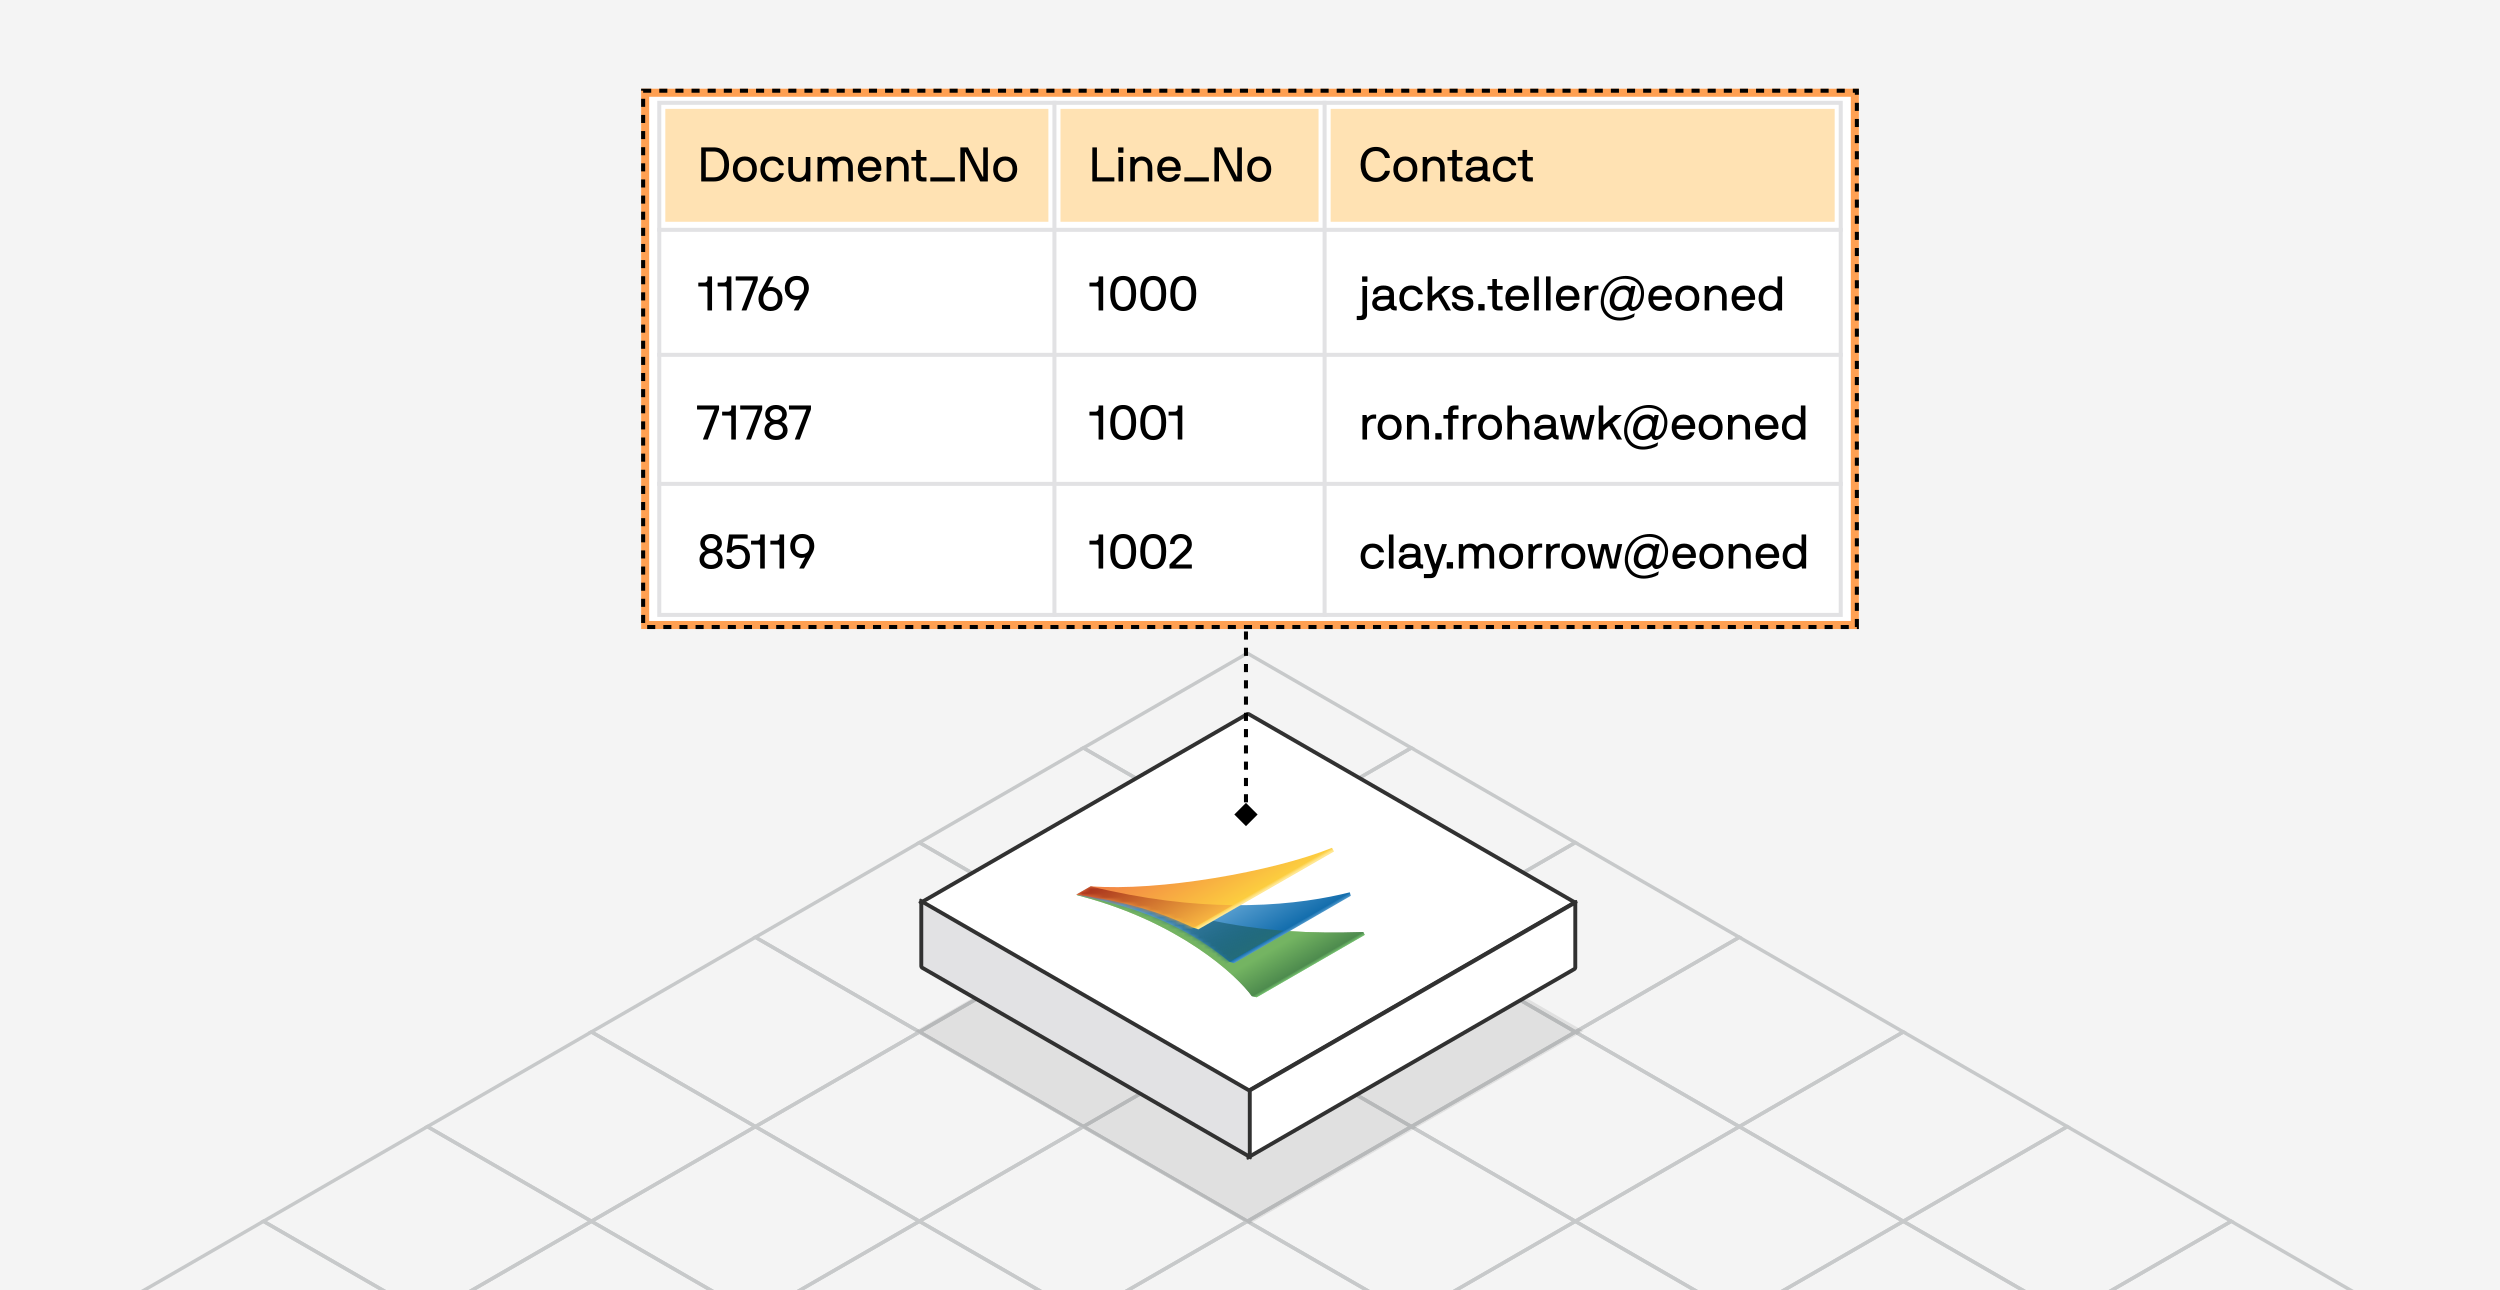 <svg width="620" height="320" viewBox="0 0 620 320" fill="none" xmlns="http://www.w3.org/2000/svg">
<rect x="0" y="0" width="620" height="320" fill="#808080" stroke="none"/>
<g clip-path="url(#clip0_12439_37719)">
<rect width="620" height="320" fill="#F4F4F4"/>
<rect width="46.959" height="46.959" transform="matrix(0.866 0.5 -0.866 0.5 309.34 162)" stroke="#C7C9CA"/>
<rect width="46.959" height="46.959" transform="matrix(0.866 0.5 -0.866 0.5 350.008 185.479)" stroke="#C7C9CA"/>
<rect width="46.959" height="46.959" transform="matrix(0.866 0.5 -0.866 0.5 390.676 208.959)" stroke="#C7C9CA"/>
<rect width="46.959" height="46.959" transform="matrix(0.866 0.5 -0.866 0.5 431.344 232.438)" stroke="#C7C9CA"/>
<rect width="46.959" height="46.959" transform="matrix(0.866 0.5 -0.866 0.5 472.012 255.918)" stroke="#C7C9CA"/>
<rect width="46.959" height="46.959" transform="matrix(0.866 0.5 -0.866 0.5 512.68 279.397)" stroke="#C7C9CA"/>
<rect width="46.959" height="46.959" transform="matrix(0.866 0.5 -0.866 0.5 553.344 302.877)" stroke="#C7C9CA"/>
<rect width="46.959" height="46.959" transform="matrix(0.866 0.5 -0.866 0.5 268.672 185.479)" stroke="#C7C9CA"/>
<rect width="46.959" height="46.959" transform="matrix(0.866 0.5 -0.866 0.5 309.34 208.959)" stroke="#C7C9CA"/>
<rect width="46.959" height="46.959" transform="matrix(0.866 0.5 -0.866 0.5 350.008 232.438)" stroke="#C7C9CA"/>
<rect width="46.959" height="46.959" transform="matrix(0.866 0.5 -0.866 0.5 390.676 255.918)" stroke="#C7C9CA"/>
<rect width="46.959" height="46.959" transform="matrix(0.866 0.5 -0.866 0.5 431.344 279.397)" stroke="#C7C9CA"/>
<rect width="46.959" height="46.959" transform="matrix(0.866 0.5 -0.866 0.5 472.012 302.877)" stroke="#C7C9CA"/>
<rect width="46.959" height="46.959" transform="matrix(0.866 0.5 -0.866 0.5 228.004 208.959)" stroke="#C7C9CA"/>
<rect width="46.959" height="46.959" transform="matrix(0.866 0.5 -0.866 0.5 268.672 232.438)" stroke="#C7C9CA"/>
<rect width="46.959" height="46.959" transform="matrix(0.866 0.5 -0.866 0.5 309.34 255.918)" stroke="#C7C9CA"/>
<rect width="46.959" height="46.959" transform="matrix(0.866 0.5 -0.866 0.5 350.008 279.397)" stroke="#C7C9CA"/>
<rect width="46.959" height="46.959" transform="matrix(0.866 0.5 -0.866 0.5 390.676 302.877)" stroke="#C7C9CA"/>
<rect width="46.959" height="46.959" transform="matrix(0.866 0.5 -0.866 0.5 187.336 232.438)" stroke="#C7C9CA"/>
<rect width="46.959" height="46.959" transform="matrix(0.866 0.5 -0.866 0.5 228.004 255.918)" stroke="#C7C9CA"/>
<rect width="46.959" height="46.959" transform="matrix(0.866 0.5 -0.866 0.5 268.672 279.397)" stroke="#C7C9CA"/>
<rect width="46.959" height="46.959" transform="matrix(0.866 0.5 -0.866 0.5 309.34 302.877)" stroke="#C7C9CA"/>
<rect width="46.959" height="46.959" transform="matrix(0.866 0.5 -0.866 0.5 146.668 255.918)" stroke="#C7C9CA"/>
<rect width="46.959" height="46.959" transform="matrix(0.866 0.5 -0.866 0.5 187.336 279.397)" stroke="#C7C9CA"/>
<rect width="46.959" height="46.959" transform="matrix(0.866 0.5 -0.866 0.5 228.004 302.877)" stroke="#C7C9CA"/>
<rect width="46.959" height="46.959" transform="matrix(0.866 0.5 -0.866 0.5 106 279.397)" stroke="#C7C9CA"/>
<rect width="46.959" height="46.959" transform="matrix(0.866 0.5 -0.866 0.5 146.668 302.877)" stroke="#C7C9CA"/>
<rect width="46.959" height="46.959" transform="matrix(0.866 0.5 -0.866 0.5 65.336 302.877)" stroke="#C7C9CA"/>
<rect opacity="0.1" width="95.683" height="95.683" transform="matrix(0.866 0.5 -0.866 0.5 309.863 207.855)" fill="#313131"/>
<rect width="93.586" height="93.586" transform="matrix(0.866 0.5 -0.866 0.5 309.512 177)" fill="white" stroke="#313131" stroke-width="1.12" stroke-linejoin="round"/>
<rect width="93.586" height="16.378" transform="matrix(0.866 -0.5 2.20305e-08 1 309.625 270.608)" fill="white" stroke="#313131" stroke-width="1.12" stroke-linejoin="round"/>
<rect width="94.072" height="16.378" transform="matrix(0.866 0.5 -2.20305e-08 1 228.48 223.488)" fill="#E2E2E4" stroke="#313131" stroke-width="1.12" stroke-linejoin="round"/>
<g clip-path="url(#clip1_12439_37719)">
<path d="M338.456 231.855L338.084 231.153C310.943 232.069 295.849 227.936 270.493 220.058L267.109 222.012C292.413 228.456 306.86 242.026 310.46 247.041L311.658 247.326L338.456 231.855Z" fill="url(#paint0_linear_12439_37719)"/>
<path d="M338.456 231.855L338.084 231.153C310.943 232.069 295.849 227.936 270.493 220.058L267.109 222.012C292.413 228.456 306.86 242.026 310.46 247.041L311.658 247.326L338.456 231.855Z" fill="#76C270" fill-opacity="0.6"/>
<path d="M335.006 222.162L334.746 221.296C323.064 224.224 300.89 227.312 270.487 219.813L266.928 221.867C278.211 224.272 292.071 227.873 304.93 238.538L306.029 238.892L335.006 222.162Z" fill="url(#paint1_linear_12439_37719)"/>
<mask id="mask0_12439_37719" style="mask-type:alpha" maskUnits="userSpaceOnUse" x="266" y="219" width="70" height="20">
<path d="M335.01 222.162L334.75 221.296C323.068 224.224 300.894 227.312 270.491 219.813L266.932 221.867C278.214 224.272 292.075 227.873 304.934 238.538L306.033 238.892L335.01 222.162Z" fill="#5291C9"/>
</mask>
<g mask="url(#mask0_12439_37719)">
<path d="M318.262 230.814L303.051 239.596C295.809 233.64 283.829 226.27 267.109 222.012L270.493 220.058C288.991 225.805 302.026 229.559 318.262 230.814Z" fill="url(#paint2_linear_12439_37719)"/>
</g>
<path d="M330.839 211.168L330.338 210.26C315.557 216.224 287.238 221.125 270.482 219.791L266.875 221.873C283.594 224.117 292.036 228.303 296.076 230.108L297.195 230.485L330.839 211.168Z" fill="url(#paint3_linear_12439_37719)"/>
<mask id="mask1_12439_37719" style="mask-type:alpha" maskUnits="userSpaceOnUse" x="266" y="210" width="65" height="21">
<path d="M330.839 211.168L330.338 210.26C315.557 216.224 287.238 221.125 270.482 219.791L266.875 221.873C283.594 224.117 292.036 228.303 296.076 230.108L297.195 230.485L330.839 211.168Z" fill="#FDC445"/>
</mask>
<g mask="url(#mask1_12439_37719)">
<path d="M305.707 224.479L294.097 231.182C284.594 225.972 275.086 223.607 266.925 221.867L270.484 219.813C283.89 223.12 295.695 224.368 305.707 224.479Z" fill="url(#paint4_linear_12439_37719)"/>
</g>
</g>
<path d="M309 204.887L311.887 202L309 199.113L306.113 202L309 204.887ZM309 86.113L306.113 89L309 91.887L311.887 89L309 86.113ZM309.5 202L309.5 200.991L308.5 200.991L308.5 202L309.5 202ZM309.5 198.973L309.5 196.955L308.5 196.955L308.5 198.973L309.5 198.973ZM309.5 194.938L309.5 192.92L308.5 192.92L308.5 194.938L309.5 194.938ZM309.5 190.902L309.5 188.884L308.5 188.884L308.5 190.902L309.5 190.902ZM309.5 186.866L309.5 184.848L308.5 184.848L308.5 186.866L309.5 186.866ZM309.5 182.83L309.5 180.813L308.5 180.813L308.5 182.83L309.5 182.83ZM309.5 178.795L309.5 176.777L308.5 176.777L308.5 178.795L309.5 178.795ZM309.5 174.759L309.5 172.741L308.5 172.741L308.5 174.759L309.5 174.759ZM309.5 170.723L309.5 168.705L308.5 168.705L308.5 170.723L309.5 170.723ZM309.5 166.688L309.5 164.67L308.5 164.67L308.5 166.688L309.5 166.688ZM309.5 162.652L309.5 160.634L308.5 160.634L308.5 162.652L309.5 162.652ZM309.5 158.616L309.5 156.598L308.5 156.598L308.5 158.616L309.5 158.616ZM309.5 154.58L309.5 152.563L308.5 152.563L308.5 154.58L309.5 154.58ZM309.5 150.545L309.5 148.527L308.5 148.527L308.5 150.545L309.5 150.545ZM309.5 146.509L309.5 144.491L308.5 144.491L308.5 146.509L309.5 146.509ZM309.5 142.473L309.5 140.455L308.5 140.455L308.5 142.473L309.5 142.473ZM309.5 138.438L309.5 136.42L308.5 136.42L308.5 138.438L309.5 138.438ZM309.5 134.402L309.5 132.384L308.5 132.384L308.5 134.402L309.5 134.402ZM309.5 130.366L309.5 128.348L308.5 128.348L308.5 130.366L309.5 130.366ZM309.5 126.33L309.5 124.312L308.5 124.312L308.5 126.33L309.5 126.33ZM309.5 122.295L309.5 120.277L308.5 120.277L308.5 122.295L309.5 122.295ZM309.5 118.259L309.5 116.241L308.5 116.241L308.5 118.259L309.5 118.259ZM309.5 114.223L309.5 112.205L308.5 112.205L308.5 114.223L309.5 114.223ZM309.5 110.187L309.5 108.17L308.5 108.17L308.5 110.187L309.5 110.187ZM309.5 106.152L309.5 104.134L308.5 104.134L308.5 106.152L309.5 106.152ZM309.5 102.116L309.5 100.098L308.5 100.098L308.5 102.116L309.5 102.116ZM309.5 98.08L309.5 96.062L308.5 96.062L308.5 98.08L309.5 98.08ZM309.5 94.045L309.5 92.027L308.5 92.027L308.5 94.045L309.5 94.045ZM309.5 90.009L309.5 89L308.5 89L308.5 90.009L309.5 90.009Z" fill="black"/>
<g clip-path="url(#clip2_12439_37719)">
<path d="M159 22H472V253H159V22Z" fill="white"/>
<path d="M165 27H260V55H165V27Z" fill="#FFE2B3"/>
<path d="M177.056 45H173.96C173.924 45 173.9 44.976 173.9 44.94V36.612C173.9 36.576 173.924 36.552 173.96 36.552H177.056C179.576 36.564 180.812 38.34 180.812 40.86C180.812 43.404 179.576 45 177.056 45ZM175.1 43.98H177.056C178.664 43.98 179.612 42.9 179.612 40.86C179.612 38.856 178.664 37.572 177.056 37.572H175.1C175.064 37.572 175.04 37.596 175.04 37.632V43.92C175.04 43.956 175.064 43.98 175.1 43.98ZM187.704 41.964C187.704 43.836 186.6 45.12 184.728 45.12C182.844 45.12 181.752 43.836 181.752 41.964C181.752 40.08 182.844 38.808 184.728 38.808C186.6 38.808 187.704 40.092 187.704 41.964ZM186.564 41.964C186.564 40.716 185.88 39.828 184.728 39.828C183.588 39.828 182.892 40.716 182.892 41.964C182.892 43.212 183.588 44.1 184.728 44.1C185.88 44.1 186.564 43.212 186.564 41.964ZM194.333 40.98H193.265C193.229 40.98 193.205 40.956 193.193 40.92C192.929 40.212 192.353 39.828 191.537 39.828C190.397 39.828 189.713 40.716 189.713 41.964C189.713 43.212 190.397 44.1 191.537 44.1C192.353 44.1 192.929 43.716 193.193 43.008C193.205 42.972 193.229 42.948 193.265 42.948H194.333C194.369 42.948 194.405 42.96 194.393 43.008C194.057 44.34 193.061 45.12 191.537 45.12C189.653 45.12 188.573 43.836 188.573 41.964C188.573 40.08 189.653 38.808 191.537 38.808C193.061 38.808 194.069 39.6 194.393 40.92C194.405 40.968 194.369 40.98 194.333 40.98ZM200.907 45H200.007C199.971 45 199.959 44.976 199.947 44.94L199.827 44.4C199.803 44.328 199.719 44.352 199.695 44.388C199.479 44.7 198.891 45.12 198.123 45.12C196.143 45.12 195.507 43.848 195.507 42.288V38.988C195.507 38.952 195.531 38.928 195.567 38.928H196.587C196.623 38.928 196.647 38.952 196.647 38.988V42.288C196.647 43.2 197.055 44.1 198.243 44.1C199.251 44.1 199.827 43.224 199.827 42.288V38.988C199.827 38.952 199.851 38.928 199.887 38.928H200.907C200.943 38.928 200.967 38.952 200.967 38.988V44.94C200.967 44.976 200.943 45 200.907 45ZM202.8 38.928H203.7C203.736 38.928 203.748 38.952 203.76 38.988L203.88 39.528C203.904 39.6 204 39.576 204.024 39.528C204.24 39.096 204.864 38.808 205.452 38.808C206.292 38.808 206.748 38.988 207.192 39.528C207.24 39.588 207.276 39.588 207.336 39.528C207.792 39 208.572 38.808 209.148 38.808C210.708 38.808 211.512 39.84 211.512 41.64V44.94C211.512 44.976 211.488 45 211.452 45H210.432C210.396 45 210.372 44.976 210.372 44.94V41.64C210.372 40.728 210.216 39.828 209.028 39.828C207.9 39.828 207.696 40.704 207.696 41.64V44.94C207.696 44.964 207.684 44.976 207.672 44.988C207.66 45 207.648 45 207.636 45H206.616H206.604C206.58 45 206.568 44.988 206.568 44.976C206.556 44.964 206.556 44.952 206.556 44.94V41.64C206.556 40.704 206.352 39.828 205.212 39.828C204.204 39.828 203.88 40.704 203.88 41.64V44.94C203.88 44.976 203.856 45 203.82 45H202.8C202.764 45 202.74 44.976 202.74 44.94V38.988C202.74 38.952 202.764 38.928 202.8 38.928ZM218.461 42.372H214.009C213.973 42.372 213.949 42.396 213.949 42.432C213.949 43.308 214.585 44.1 215.653 44.1C216.505 44.1 216.925 43.74 217.177 43.26C217.201 43.212 217.225 43.2 217.261 43.2H218.329C218.365 43.2 218.401 43.212 218.389 43.26C218.077 44.436 217.009 45.12 215.653 45.12C213.853 45.12 212.737 43.836 212.737 41.964C212.737 40.08 213.793 38.808 215.653 38.808C217.525 38.808 218.581 40.092 218.581 41.964C218.581 42.084 218.569 42.204 218.545 42.3C218.533 42.336 218.497 42.372 218.461 42.372ZM217.333 41.412C217.333 40.728 216.841 39.828 215.653 39.828C214.489 39.828 213.949 40.848 213.949 41.412C213.949 41.448 213.985 41.472 214.009 41.472H217.273C217.309 41.472 217.333 41.448 217.333 41.412ZM219.944 38.928H220.844C220.88 38.928 220.892 38.952 220.904 38.988L221.024 39.528C221.036 39.6 221.132 39.576 221.156 39.54C221.396 39.18 221.924 38.808 222.728 38.808C224.468 38.808 225.344 40.08 225.344 41.64V44.94C225.344 44.976 225.32 45 225.284 45H224.264C224.228 45 224.204 44.976 224.204 44.94V41.64C224.204 40.728 223.796 39.828 222.608 39.828C221.6 39.828 221.024 40.704 221.024 41.64V44.94C221.024 44.976 221 45 220.964 45H219.944C219.908 45 219.884 44.976 219.884 44.94V38.988C219.884 38.952 219.908 38.928 219.944 38.928ZM229.769 44.04V44.94C229.769 44.976 229.745 45 229.709 45H228.785C227.789 45 227.213 44.568 227.213 43.584V39.888C227.213 39.852 227.189 39.828 227.153 39.828H226.085C226.049 39.828 226.025 39.804 226.025 39.768V38.988C226.025 38.952 226.049 38.928 226.085 38.928H227.153C227.189 38.928 227.213 38.904 227.213 38.868V37.248C227.213 37.212 227.237 37.188 227.273 37.188H228.293C228.329 37.188 228.353 37.212 228.353 37.248V38.868C228.353 38.904 228.377 38.928 228.413 38.928H229.709C229.745 38.928 229.769 38.952 229.769 38.988V39.768C229.769 39.804 229.745 39.828 229.709 39.828H228.413C228.377 39.828 228.353 39.852 228.353 39.888V43.38C228.353 43.752 228.521 43.98 229.001 43.98H229.709C229.745 43.98 229.769 44.004 229.769 44.04ZM236.738 45H230.774C230.738 45 230.714 44.976 230.714 44.94V44.04C230.714 44.004 230.738 43.98 230.774 43.98H236.738C236.774 43.98 236.798 44.004 236.798 44.04V44.94C236.798 44.976 236.774 45 236.738 45ZM243.902 36.552H244.922C244.958 36.552 244.982 36.576 244.982 36.612V44.94C244.982 44.976 244.958 45 244.922 45H243.158C243.122 45 243.086 44.976 243.062 44.94L239.426 37.728C239.402 37.68 239.306 37.68 239.306 37.752V44.94C239.306 44.976 239.282 45 239.246 45H238.226C238.19 45 238.166 44.976 238.166 44.94V36.612C238.166 36.576 238.19 36.552 238.226 36.552H240.002C240.038 36.552 240.062 36.564 240.086 36.612L243.722 43.812C243.758 43.884 243.842 43.872 243.842 43.8V36.612C243.842 36.576 243.866 36.552 243.902 36.552ZM252.263 41.964C252.263 43.836 251.159 45.12 249.287 45.12C247.403 45.12 246.311 43.836 246.311 41.964C246.311 40.08 247.403 38.808 249.287 38.808C251.159 38.808 252.263 40.092 252.263 41.964ZM251.123 41.964C251.123 40.716 250.439 39.828 249.287 39.828C248.147 39.828 247.451 40.716 247.451 41.964C247.451 43.212 248.147 44.1 249.287 44.1C250.439 44.1 251.123 43.212 251.123 41.964Z" fill="black"/>
<path d="M175.448 69.392V68.612C175.448 68.576 175.472 68.552 175.508 68.552H176.528C176.564 68.552 176.588 68.576 176.588 68.612V76.94C176.588 76.976 176.564 77 176.528 77H175.508C175.472 77 175.448 76.976 175.448 76.94V71.408C175.448 71.168 175.256 71.048 175.076 71.048H173.24C173.204 71.048 173.18 71.024 173.18 70.988V70.148C173.18 70.112 173.204 70.088 173.24 70.088H174.728C175.124 70.088 175.448 69.788 175.448 69.392ZM180.241 69.392V68.612C180.241 68.576 180.265 68.552 180.301 68.552H181.321C181.357 68.552 181.381 68.576 181.381 68.612V76.94C181.381 76.976 181.357 77 181.321 77H180.301C180.265 77 180.241 76.976 180.241 76.94V71.408C180.241 71.168 180.049 71.048 179.869 71.048H178.033C177.997 71.048 177.973 71.024 177.973 70.988V70.148C177.973 70.112 177.997 70.088 178.033 70.088H179.521C179.917 70.088 180.241 69.788 180.241 69.392ZM187.914 68.612V69.416C187.914 69.536 187.902 69.572 187.878 69.632L185.142 76.94C185.13 76.976 185.106 77 185.07 77H183.966C183.93 77 183.906 76.976 183.918 76.94L186.75 69.632C186.762 69.596 186.738 69.572 186.702 69.572H182.514C182.478 69.572 182.454 69.548 182.454 69.512V68.612C182.454 68.576 182.478 68.552 182.514 68.552H187.854C187.89 68.552 187.914 68.576 187.914 68.612ZM191.822 68.612L190.43 71.228C190.406 71.276 190.466 71.336 190.514 71.312C190.55 71.288 190.85 71.18 191.222 71.18C192.854 71.18 194.066 72.356 194.066 74.132C194.066 75.872 192.95 77.132 191.078 77.132C189.206 77.132 188.102 75.872 188.102 74.132C188.102 73.484 188.294 72.872 188.558 72.392L190.622 68.612C190.646 68.564 190.67 68.552 190.706 68.552H191.762C191.798 68.552 191.846 68.564 191.822 68.612ZM192.866 74.132C192.866 72.944 192.29 72.152 191.078 72.152C189.878 72.152 189.302 72.944 189.302 74.132C189.302 75.32 189.878 76.112 191.078 76.112C192.29 76.112 192.866 75.32 192.866 74.132ZM196.875 76.94L198.267 74.324C198.291 74.276 198.231 74.216 198.183 74.24C198.147 74.264 197.847 74.372 197.475 74.372C195.843 74.372 194.631 73.196 194.631 71.42C194.631 69.68 195.747 68.42 197.619 68.42C199.491 68.42 200.595 69.68 200.595 71.42C200.595 72.068 200.403 72.68 200.139 73.16L198.075 76.94C198.051 76.988 198.027 77 197.991 77H196.935C196.899 77 196.851 76.988 196.875 76.94ZM195.831 71.42C195.831 72.608 196.407 73.4 197.619 73.4C198.819 73.4 199.395 72.608 199.395 71.42C199.395 70.232 198.819 69.44 197.619 69.44C196.407 69.44 195.831 70.232 195.831 71.42Z" fill="black"/>
<path d="M178.328 100.612V101.416C178.328 101.536 178.316 101.572 178.292 101.632L175.556 108.94C175.544 108.976 175.52 109 175.484 109H174.38C174.344 109 174.32 108.976 174.332 108.94L177.164 101.632C177.176 101.596 177.152 101.572 177.116 101.572H172.928C172.892 101.572 172.868 101.548 172.868 101.512V100.612C172.868 100.576 172.892 100.552 172.928 100.552H178.268C178.304 100.552 178.328 100.576 178.328 100.612ZM181.354 101.392V100.612C181.354 100.576 181.378 100.552 181.414 100.552H182.434C182.47 100.552 182.494 100.576 182.494 100.612V108.94C182.494 108.976 182.47 109 182.434 109H181.414C181.378 109 181.354 108.976 181.354 108.94V103.408C181.354 103.168 181.162 103.048 180.982 103.048H179.146C179.11 103.048 179.086 103.024 179.086 102.988V102.148C179.086 102.112 179.11 102.088 179.146 102.088H180.634C181.03 102.088 181.354 101.788 181.354 101.392ZM189.027 100.612V101.416C189.027 101.536 189.015 101.572 188.991 101.632L186.255 108.94C186.243 108.976 186.219 109 186.183 109H185.079C185.043 109 185.019 108.976 185.031 108.94L187.863 101.632C187.875 101.596 187.851 101.572 187.815 101.572H183.627C183.591 101.572 183.567 101.548 183.567 101.512V100.612C183.567 100.576 183.591 100.552 183.627 100.552H188.967C189.003 100.552 189.027 100.576 189.027 100.612ZM192.45 109.12C190.662 109.12 189.582 108.124 189.582 106.72C189.582 105.412 190.554 104.812 190.962 104.68C191.034 104.668 191.034 104.572 190.962 104.56C190.686 104.476 189.774 103.876 189.774 102.748C189.774 101.392 190.854 100.432 192.45 100.432C194.046 100.432 195.126 101.392 195.126 102.748C195.126 103.876 194.214 104.476 193.938 104.56C193.866 104.572 193.866 104.668 193.938 104.68C194.346 104.812 195.318 105.412 195.318 106.72C195.318 108.124 194.238 109.12 192.45 109.12ZM192.45 108.1C193.434 108.1 194.178 107.5 194.178 106.72C194.178 105.772 193.422 105.16 192.45 105.16C191.478 105.16 190.722 105.772 190.722 106.72C190.722 107.5 191.466 108.1 192.45 108.1ZM193.986 102.748C193.986 102.04 193.386 101.452 192.45 101.452C191.514 101.452 190.914 102.04 190.914 102.748C190.914 103.516 191.538 104.14 192.45 104.14C193.362 104.14 193.986 103.516 193.986 102.748ZM201.121 100.612V101.416C201.121 101.536 201.109 101.572 201.085 101.632L198.349 108.94C198.337 108.976 198.313 109 198.277 109H197.173C197.137 109 197.113 108.976 197.125 108.94L199.957 101.632C199.969 101.596 199.945 101.572 199.909 101.572H195.721C195.685 101.572 195.661 101.548 195.661 101.512V100.612C195.661 100.576 195.685 100.552 195.721 100.552H201.061C201.097 100.552 201.121 100.576 201.121 100.612Z" fill="black"/>
<path d="M176.348 141.12C174.56 141.12 173.48 140.124 173.48 138.72C173.48 137.412 174.452 136.812 174.86 136.68C174.932 136.668 174.932 136.572 174.86 136.56C174.584 136.476 173.672 135.876 173.672 134.748C173.672 133.392 174.752 132.432 176.348 132.432C177.944 132.432 179.024 133.392 179.024 134.748C179.024 135.876 178.112 136.476 177.836 136.56C177.764 136.572 177.764 136.668 177.836 136.68C178.244 136.812 179.216 137.412 179.216 138.72C179.216 140.124 178.136 141.12 176.348 141.12ZM176.348 140.1C177.332 140.1 178.076 139.5 178.076 138.72C178.076 137.772 177.32 137.16 176.348 137.16C175.376 137.16 174.62 137.772 174.62 138.72C174.62 139.5 175.364 140.1 176.348 140.1ZM177.884 134.748C177.884 134.04 177.284 133.452 176.348 133.452C175.412 133.452 174.812 134.04 174.812 134.748C174.812 135.516 175.436 136.14 176.348 136.14C177.26 136.14 177.884 135.516 177.884 134.748ZM180.243 136.98L180.771 132.636C180.783 132.564 180.819 132.552 180.855 132.552H185.355C185.391 132.552 185.415 132.576 185.415 132.612V133.512C185.415 133.548 185.391 133.572 185.355 133.572H181.827C181.791 133.572 181.767 133.608 181.767 133.632L181.503 135.612C181.491 135.684 181.539 135.696 181.599 135.648C181.767 135.516 182.295 135.132 183.063 135.132C184.815 135.132 185.991 136.332 185.991 138.096C185.991 139.968 184.923 141.12 183.063 141.12C180.843 141.12 180.159 139.488 180.159 138.72C180.159 138.684 180.183 138.66 180.219 138.66H181.323C181.359 138.66 181.383 138.684 181.383 138.72C181.383 139.128 181.779 140.1 183.063 140.1C184.107 140.1 184.851 139.344 184.851 138.096C184.851 136.968 184.107 136.152 183.063 136.152C182.223 136.152 181.743 136.404 181.371 136.98C181.347 137.016 181.275 137.04 181.239 137.04H180.303C180.267 137.04 180.243 137.016 180.243 136.98ZM188.526 133.392V132.612C188.526 132.576 188.55 132.552 188.586 132.552H189.606C189.642 132.552 189.666 132.576 189.666 132.612V140.94C189.666 140.976 189.642 141 189.606 141H188.586C188.55 141 188.526 140.976 188.526 140.94V135.408C188.526 135.168 188.334 135.048 188.154 135.048H186.318C186.282 135.048 186.258 135.024 186.258 134.988V134.148C186.258 134.112 186.282 134.088 186.318 134.088H187.806C188.202 134.088 188.526 133.788 188.526 133.392ZM193.319 133.392V132.612C193.319 132.576 193.343 132.552 193.379 132.552H194.399C194.435 132.552 194.459 132.576 194.459 132.612V140.94C194.459 140.976 194.435 141 194.399 141H193.379C193.343 141 193.319 140.976 193.319 140.94V135.408C193.319 135.168 193.127 135.048 192.947 135.048H191.111C191.075 135.048 191.051 135.024 191.051 134.988V134.148C191.051 134.112 191.075 134.088 191.111 134.088H192.599C192.995 134.088 193.319 133.788 193.319 133.392ZM198.223 140.94L199.615 138.324C199.639 138.276 199.579 138.216 199.531 138.24C199.495 138.264 199.195 138.372 198.823 138.372C197.191 138.372 195.979 137.196 195.979 135.42C195.979 133.68 197.095 132.42 198.967 132.42C200.839 132.42 201.943 133.68 201.943 135.42C201.943 136.068 201.751 136.68 201.487 137.16L199.423 140.94C199.399 140.988 199.375 141 199.339 141H198.283C198.247 141 198.199 140.988 198.223 140.94ZM197.179 135.42C197.179 136.608 197.755 137.4 198.967 137.4C200.167 137.4 200.743 136.608 200.743 135.42C200.743 134.232 200.167 133.44 198.967 133.44C197.755 133.44 197.179 134.232 197.179 135.42Z" fill="black"/>
<path d="M272.448 69.392V68.612C272.448 68.576 272.472 68.552 272.508 68.552H273.528C273.564 68.552 273.588 68.576 273.588 68.612V76.94C273.588 76.976 273.564 77 273.528 77H272.508C272.472 77 272.448 76.976 272.448 76.94V71.408C272.448 71.168 272.256 71.048 272.076 71.048H270.24C270.204 71.048 270.18 71.024 270.18 70.988V70.148C270.18 70.112 270.204 70.088 270.24 70.088H271.728C272.124 70.088 272.448 69.788 272.448 69.392ZM281.756 72.776C281.756 75.248 280.976 77.132 278.552 77.132C276.128 77.132 275.336 75.248 275.336 72.776C275.336 70.304 276.128 68.432 278.552 68.432C280.976 68.432 281.756 70.304 281.756 72.776ZM280.556 72.776C280.556 70.652 280.016 69.452 278.552 69.452C277.076 69.452 276.548 70.652 276.548 72.776C276.548 74.888 277.076 76.112 278.552 76.112C280.016 76.112 280.556 74.888 280.556 72.776ZM289.209 72.776C289.209 75.248 288.429 77.132 286.005 77.132C283.581 77.132 282.789 75.248 282.789 72.776C282.789 70.304 283.581 68.432 286.005 68.432C288.429 68.432 289.209 70.304 289.209 72.776ZM288.009 72.776C288.009 70.652 287.469 69.452 286.005 69.452C284.529 69.452 284.001 70.652 284.001 72.776C284.001 74.888 284.529 76.112 286.005 76.112C287.469 76.112 288.009 74.888 288.009 72.776ZM296.662 72.776C296.662 75.248 295.882 77.132 293.458 77.132C291.034 77.132 290.242 75.248 290.242 72.776C290.242 70.304 291.034 68.432 293.458 68.432C295.882 68.432 296.662 70.304 296.662 72.776ZM295.462 72.776C295.462 70.652 294.922 69.452 293.458 69.452C291.982 69.452 291.454 70.652 291.454 72.776C291.454 74.888 291.982 76.112 293.458 76.112C294.922 76.112 295.462 74.888 295.462 72.776Z" fill="black"/>
<path d="M336.472 79.316V78.416C336.472 78.38 336.496 78.356 336.532 78.356H337.24C337.72 78.356 337.888 78.128 337.888 77.756V70.988C337.888 70.952 337.912 70.928 337.948 70.928H338.968C339.004 70.928 339.028 70.952 339.028 70.988V77.96C339.028 78.944 338.452 79.4 337.456 79.376H336.532C336.496 79.376 336.472 79.352 336.472 79.316ZM339.064 69.884H337.864C337.828 69.884 337.804 69.86 337.804 69.824V68.612C337.804 68.576 337.828 68.552 337.864 68.552H339.064C339.1 68.552 339.124 68.576 339.124 68.612V69.824C339.124 69.86 339.1 69.884 339.064 69.884ZM346.386 76.04V76.94C346.386 76.976 346.362 77 346.326 77H346.098C345.414 77 344.982 76.772 344.826 76.388C344.802 76.328 344.742 76.34 344.718 76.364C344.43 76.652 343.746 77.12 342.642 77.12C341.142 77.12 340.302 76.34 340.302 75.2C340.302 74.156 341.226 73.376 342.882 73.376H344.166C344.43 73.376 344.562 73.148 344.562 72.98C344.562 72.488 344.502 71.828 343.074 71.828C342.042 71.828 341.634 72.308 341.634 72.92C341.634 72.956 341.61 72.98 341.574 72.98H340.554C340.518 72.98 340.494 72.956 340.494 72.92C340.494 71.504 341.718 70.808 343.074 70.808C344.73 70.808 345.702 71.516 345.702 72.98V75.584C345.702 75.764 345.846 75.98 346.098 75.98H346.326C346.362 75.98 346.386 76.004 346.386 76.04ZM344.562 74.504V74.336C344.562 74.3 344.538 74.276 344.502 74.276H342.882C341.79 74.276 341.442 74.78 341.442 75.2C341.442 75.632 341.862 76.1 342.642 76.1C344.094 76.1 344.562 75.236 344.562 74.504ZM352.801 72.98H351.733C351.697 72.98 351.673 72.956 351.661 72.92C351.397 72.212 350.821 71.828 350.005 71.828C348.865 71.828 348.181 72.716 348.181 73.964C348.181 75.212 348.865 76.1 350.005 76.1C350.821 76.1 351.397 75.716 351.661 75.008C351.673 74.972 351.697 74.948 351.733 74.948H352.801C352.837 74.948 352.873 74.96 352.861 75.008C352.525 76.34 351.529 77.12 350.005 77.12C348.121 77.12 347.041 75.836 347.041 73.964C347.041 72.08 348.121 70.808 350.005 70.808C351.529 70.808 352.537 71.6 352.861 72.92C352.873 72.968 352.837 72.98 352.801 72.98ZM359.772 77H358.692C358.656 77 358.608 76.976 358.584 76.94L356.676 73.664C356.652 73.628 356.628 73.628 356.592 73.664L355.224 74.84C355.2 74.864 355.2 74.876 355.2 74.912V76.94C355.2 76.976 355.176 77 355.14 77H354.12C354.084 77 354.06 76.976 354.06 76.94V68.612C354.06 68.576 354.084 68.552 354.12 68.552H355.14C355.176 68.552 355.2 68.576 355.2 68.612V73.316C355.2 73.352 355.248 73.376 355.284 73.34L358.044 70.988C358.116 70.928 358.188 70.928 358.224 70.928H359.7C359.736 70.928 359.76 70.964 359.736 70.988L357.504 72.884C357.48 72.908 357.48 72.944 357.504 72.98L359.82 76.94C359.832 76.964 359.808 77 359.772 77ZM365.184 72.98H364.152C364.116 72.98 364.092 72.956 364.092 72.92C364.092 72.26 363.564 71.828 362.592 71.828C361.692 71.828 361.296 72.224 361.296 72.596C361.296 73.28 362.16 73.292 362.76 73.376C363.96 73.544 365.4 73.652 365.4 75.188C365.4 76.556 364.26 77.12 362.76 77.12C360.936 77.12 360.048 76.16 360.048 75.008C360.048 74.972 360.072 74.948 360.108 74.948H361.116C361.152 74.948 361.188 74.972 361.188 75.008C361.188 75.608 361.8 76.1 362.76 76.1C363.372 76.1 364.26 75.968 364.26 75.188C364.26 74.504 363.264 74.456 362.76 74.396C361.608 74.264 360.156 74.084 360.156 72.596C360.156 71.612 361.104 70.808 362.592 70.808C364.068 70.808 365.232 71.504 365.232 72.92C365.232 72.956 365.22 72.98 365.184 72.98ZM368.12 77H366.68C366.644 77 366.62 76.976 366.62 76.94V75.476C366.62 75.44 366.644 75.416 366.68 75.416H368.12C368.156 75.416 368.18 75.44 368.18 75.476V76.94C368.18 76.976 368.156 77 368.12 77ZM372.652 76.04V76.94C372.652 76.976 372.628 77 372.592 77H371.668C370.672 77 370.096 76.568 370.096 75.584V71.888C370.096 71.852 370.072 71.828 370.036 71.828H368.968C368.932 71.828 368.908 71.804 368.908 71.768V70.988C368.908 70.952 368.932 70.928 368.968 70.928H370.036C370.072 70.928 370.096 70.904 370.096 70.868V69.248C370.096 69.212 370.12 69.188 370.156 69.188H371.176C371.212 69.188 371.236 69.212 371.236 69.248V70.868C371.236 70.904 371.26 70.928 371.296 70.928H372.592C372.628 70.928 372.652 70.952 372.652 70.988V71.768C372.652 71.804 372.628 71.828 372.592 71.828H371.296C371.26 71.828 371.236 71.852 371.236 71.888V75.38C371.236 75.752 371.404 75.98 371.884 75.98H372.592C372.628 75.98 372.652 76.004 372.652 76.04ZM379.062 74.372H374.61C374.574 74.372 374.55 74.396 374.55 74.432C374.55 75.308 375.186 76.1 376.254 76.1C377.106 76.1 377.526 75.74 377.778 75.26C377.802 75.212 377.826 75.2 377.862 75.2H378.93C378.966 75.2 379.002 75.212 378.99 75.26C378.678 76.436 377.61 77.12 376.254 77.12C374.454 77.12 373.338 75.836 373.338 73.964C373.338 72.08 374.394 70.808 376.254 70.808C378.126 70.808 379.182 72.092 379.182 73.964C379.182 74.084 379.17 74.204 379.146 74.3C379.134 74.336 379.098 74.372 379.062 74.372ZM377.934 73.412C377.934 72.728 377.442 71.828 376.254 71.828C375.09 71.828 374.55 72.848 374.55 73.412C374.55 73.448 374.586 73.472 374.61 73.472H377.874C377.91 73.472 377.934 73.448 377.934 73.412ZM381.626 68.612V76.94C381.626 76.976 381.602 77 381.566 77H380.546C380.51 77 380.486 76.976 380.486 76.94C380.486 74.168 380.486 71.384 380.486 68.612C380.486 68.576 380.51 68.552 380.546 68.552H381.566C381.602 68.552 381.626 68.576 381.626 68.612ZM384.544 68.612V76.94C384.544 76.976 384.52 77 384.484 77H383.464C383.428 77 383.404 76.976 383.404 76.94C383.404 74.168 383.404 71.384 383.404 68.612C383.404 68.576 383.428 68.552 383.464 68.552H384.484C384.52 68.552 384.544 68.576 384.544 68.612ZM391.59 74.372H387.138C387.102 74.372 387.078 74.396 387.078 74.432C387.078 75.308 387.714 76.1 388.782 76.1C389.634 76.1 390.054 75.74 390.306 75.26C390.33 75.212 390.354 75.2 390.39 75.2H391.458C391.494 75.2 391.53 75.212 391.518 75.26C391.206 76.436 390.138 77.12 388.782 77.12C386.982 77.12 385.866 75.836 385.866 73.964C385.866 72.08 386.922 70.808 388.782 70.808C390.654 70.808 391.71 72.092 391.71 73.964C391.71 74.084 391.698 74.204 391.674 74.3C391.662 74.336 391.626 74.372 391.59 74.372ZM390.462 73.412C390.462 72.728 389.97 71.828 388.782 71.828C387.618 71.828 387.078 72.848 387.078 73.412C387.078 73.448 387.114 73.472 387.138 73.472H390.402C390.438 73.472 390.462 73.448 390.462 73.412ZM396.349 71.828H395.737C394.729 71.828 394.153 72.704 394.153 73.64V76.94C394.153 76.976 394.129 77 394.093 77H393.073C393.037 77 393.013 76.976 393.013 76.94V70.988C393.013 70.952 393.037 70.928 393.073 70.928H393.973C394.009 70.928 394.021 70.952 394.033 70.988L394.153 71.528C394.177 71.6 394.249 71.576 394.285 71.54C394.693 71.132 395.137 70.808 395.737 70.808H396.349C396.385 70.808 396.409 70.832 396.409 70.868V71.768C396.409 71.804 396.385 71.828 396.349 71.828ZM401.649 79.496C398.493 79.496 396.429 77.084 397.113 73.592C397.701 70.184 400.281 68.432 403.221 68.432C405.885 68.432 408.273 70.376 407.613 73.892C407.169 76.292 405.705 77.12 404.781 77.12C404.097 77.12 403.821 76.448 403.773 76.196C403.761 76.16 403.713 76.136 403.677 76.184C403.185 76.82 402.345 77.12 401.637 77.12C399.765 77.12 398.961 75.824 399.273 73.964C399.633 71.852 401.061 70.808 402.813 70.808C403.629 70.808 404.121 71.288 404.241 71.48C404.277 71.54 404.349 71.516 404.373 71.456L404.541 70.988C404.553 70.952 404.601 70.928 404.637 70.928H405.525C405.561 70.928 405.585 70.952 405.573 70.988L404.637 75.548C404.589 75.776 404.661 76.136 405.069 76.136C405.837 76.136 406.593 75.176 406.869 73.712C407.433 70.712 405.501 69.14 402.921 69.14C399.813 69.14 398.253 71.54 397.845 73.82C397.401 76.316 398.697 78.752 401.769 78.752C402.897 78.752 404.361 78.272 405.357 77.72C405.393 77.696 405.417 77.72 405.417 77.756V77.744L405.261 78.5C405.249 78.536 405.237 78.572 405.201 78.596C404.541 79.04 403.053 79.496 401.649 79.496ZM400.401 73.964C400.149 75.26 400.569 76.136 401.733 76.136C402.897 76.136 403.617 75.26 403.869 73.964C404.145 72.524 403.749 71.792 402.585 71.792C401.421 71.792 400.653 72.68 400.401 73.964ZM414.511 74.372H410.059C410.023 74.372 409.999 74.396 409.999 74.432C409.999 75.308 410.635 76.1 411.703 76.1C412.555 76.1 412.975 75.74 413.227 75.26C413.251 75.212 413.275 75.2 413.311 75.2H414.379C414.415 75.2 414.451 75.212 414.439 75.26C414.127 76.436 413.059 77.12 411.703 77.12C409.903 77.12 408.787 75.836 408.787 73.964C408.787 72.08 409.843 70.808 411.703 70.808C413.575 70.808 414.631 72.092 414.631 73.964C414.631 74.084 414.619 74.204 414.595 74.3C414.583 74.336 414.547 74.372 414.511 74.372ZM413.383 73.412C413.383 72.728 412.891 71.828 411.703 71.828C410.539 71.828 409.999 72.848 409.999 73.412C409.999 73.448 410.035 73.472 410.059 73.472H413.323C413.359 73.472 413.383 73.448 413.383 73.412ZM421.431 73.964C421.431 75.836 420.327 77.12 418.455 77.12C416.571 77.12 415.479 75.836 415.479 73.964C415.479 72.08 416.571 70.808 418.455 70.808C420.327 70.808 421.431 72.092 421.431 73.964ZM420.291 73.964C420.291 72.716 419.607 71.828 418.455 71.828C417.315 71.828 416.619 72.716 416.619 73.964C416.619 75.212 417.315 76.1 418.455 76.1C419.607 76.1 420.291 75.212 420.291 73.964ZM422.815 70.928H423.715C423.751 70.928 423.763 70.952 423.775 70.988L423.895 71.528C423.907 71.6 424.003 71.576 424.027 71.54C424.267 71.18 424.795 70.808 425.599 70.808C427.339 70.808 428.215 72.08 428.215 73.64V76.94C428.215 76.976 428.191 77 428.155 77H427.135C427.099 77 427.075 76.976 427.075 76.94V73.64C427.075 72.728 426.667 71.828 425.479 71.828C424.471 71.828 423.895 72.704 423.895 73.64V76.94C423.895 76.976 423.871 77 423.835 77H422.815C422.779 77 422.755 76.976 422.755 76.94V70.988C422.755 70.952 422.779 70.928 422.815 70.928ZM435.16 74.372H430.708C430.672 74.372 430.648 74.396 430.648 74.432C430.648 75.308 431.284 76.1 432.352 76.1C433.204 76.1 433.624 75.74 433.876 75.26C433.9 75.212 433.924 75.2 433.96 75.2H435.028C435.064 75.2 435.1 75.212 435.088 75.26C434.776 76.436 433.708 77.12 432.352 77.12C430.552 77.12 429.436 75.836 429.436 73.964C429.436 72.08 430.492 70.808 432.352 70.808C434.224 70.808 435.28 72.092 435.28 73.964C435.28 74.084 435.268 74.204 435.244 74.3C435.232 74.336 435.196 74.372 435.16 74.372ZM434.032 73.412C434.032 72.728 433.54 71.828 432.352 71.828C431.188 71.828 430.648 72.848 430.648 73.412C430.648 73.448 430.684 73.472 430.708 73.472H433.972C434.008 73.472 434.032 73.448 434.032 73.412ZM441.899 77H440.999C440.963 77 440.951 76.976 440.939 76.94L440.819 76.46C440.795 76.388 440.735 76.4 440.699 76.436C440.375 76.76 439.583 77.12 438.983 77.12C437.231 77.12 436.127 75.836 436.127 73.964C436.127 72.092 437.231 70.808 438.983 70.808C439.823 70.808 440.555 71.324 440.699 71.492C440.759 71.564 440.819 71.516 440.819 71.468V68.612C440.819 68.576 440.843 68.552 440.879 68.552H441.899C441.935 68.552 441.959 68.576 441.959 68.612V76.94C441.959 76.976 441.935 77 441.899 77ZM437.267 73.964C437.267 75.212 437.951 76.1 439.103 76.1C440.195 76.1 440.819 75.212 440.819 73.964C440.819 72.716 440.195 71.828 439.103 71.828C437.951 71.828 437.267 72.716 437.267 73.964Z" fill="black"/>
<path d="M341.224 103.828H340.612C339.604 103.828 339.028 104.704 339.028 105.64V108.94C339.028 108.976 339.004 109 338.968 109H337.948C337.912 109 337.888 108.976 337.888 108.94V102.988C337.888 102.952 337.912 102.928 337.948 102.928H338.848C338.884 102.928 338.896 102.952 338.908 102.988L339.028 103.528C339.052 103.6 339.124 103.576 339.16 103.54C339.568 103.132 340.012 102.808 340.612 102.808H341.224C341.26 102.808 341.284 102.832 341.284 102.868V103.768C341.284 103.804 341.26 103.828 341.224 103.828ZM347.603 105.964C347.603 107.836 346.499 109.12 344.627 109.12C342.743 109.12 341.651 107.836 341.651 105.964C341.651 104.08 342.743 102.808 344.627 102.808C346.499 102.808 347.603 104.092 347.603 105.964ZM346.463 105.964C346.463 104.716 345.779 103.828 344.627 103.828C343.487 103.828 342.791 104.716 342.791 105.964C342.791 107.212 343.487 108.1 344.627 108.1C345.779 108.1 346.463 107.212 346.463 105.964ZM348.987 102.928H349.887C349.923 102.928 349.935 102.952 349.947 102.988L350.067 103.528C350.079 103.6 350.175 103.576 350.199 103.54C350.439 103.18 350.967 102.808 351.771 102.808C353.511 102.808 354.387 104.08 354.387 105.64V108.94C354.387 108.976 354.363 109 354.327 109H353.307C353.271 109 353.247 108.976 353.247 108.94V105.64C353.247 104.728 352.839 103.828 351.651 103.828C350.643 103.828 350.067 104.704 350.067 105.64V108.94C350.067 108.976 350.043 109 350.007 109H348.987C348.951 109 348.927 108.976 348.927 108.94V102.988C348.927 102.952 348.951 102.928 348.987 102.928ZM357.456 109H356.016C355.98 109 355.956 108.976 355.956 108.94V107.476C355.956 107.44 355.98 107.416 356.016 107.416H357.456C357.492 107.416 357.516 107.44 357.516 107.476V108.94C357.516 108.976 357.492 109 357.456 109ZM361.71 100.612V101.512C361.71 101.548 361.686 101.572 361.65 101.572H360.858C360.498 101.572 360.294 101.8 360.294 102.172V102.868C360.294 102.904 360.318 102.928 360.354 102.928H361.65C361.686 102.928 361.71 102.952 361.71 102.988V103.768C361.71 103.804 361.686 103.828 361.65 103.828H360.354C360.318 103.828 360.294 103.852 360.294 103.888V108.94C360.294 108.976 360.27 109 360.234 109H359.214C359.178 109 359.154 108.976 359.154 108.94V103.888C359.154 103.852 359.13 103.828 359.094 103.828H358.026C357.99 103.828 357.966 103.804 357.966 103.768V102.988C357.966 102.952 357.99 102.928 358.026 102.928H359.094C359.13 102.928 359.154 102.904 359.154 102.868V101.968C359.154 100.984 359.73 100.528 360.846 100.552H361.65C361.686 100.552 361.71 100.576 361.71 100.612ZM366.126 103.828H365.514C364.506 103.828 363.93 104.704 363.93 105.64V108.94C363.93 108.976 363.906 109 363.87 109H362.85C362.814 109 362.79 108.976 362.79 108.94V102.988C362.79 102.952 362.814 102.928 362.85 102.928H363.75C363.786 102.928 363.798 102.952 363.81 102.988L363.93 103.528C363.954 103.6 364.026 103.576 364.062 103.54C364.47 103.132 364.914 102.808 365.514 102.808H366.126C366.162 102.808 366.186 102.832 366.186 102.868V103.768C366.186 103.804 366.162 103.828 366.126 103.828ZM372.505 105.964C372.505 107.836 371.401 109.12 369.529 109.12C367.645 109.12 366.553 107.836 366.553 105.964C366.553 104.08 367.645 102.808 369.529 102.808C371.401 102.808 372.505 104.092 372.505 105.964ZM371.365 105.964C371.365 104.716 370.681 103.828 369.529 103.828C368.389 103.828 367.693 104.716 367.693 105.964C367.693 107.212 368.389 108.1 369.529 108.1C370.681 108.1 371.365 107.212 371.365 105.964ZM373.889 100.552H374.909C374.945 100.552 374.969 100.576 374.969 100.612V103.516C374.969 103.576 375.053 103.6 375.101 103.54C375.461 103.084 376.049 102.808 376.673 102.808C378.533 102.808 379.289 104.08 379.289 105.64V108.94C379.289 108.976 379.265 109 379.229 109H378.209C378.173 109 378.149 108.976 378.149 108.94V105.64C378.149 104.728 377.741 103.828 376.553 103.828C375.545 103.828 374.969 104.704 374.969 105.64V108.94C374.969 108.976 374.945 109 374.909 109H373.889C373.853 109 373.829 108.976 373.829 108.94V100.612C373.829 100.576 373.853 100.552 373.889 100.552ZM386.546 108.04V108.94C386.546 108.976 386.522 109 386.486 109H386.258C385.574 109 385.142 108.772 384.986 108.388C384.962 108.328 384.902 108.34 384.878 108.364C384.59 108.652 383.906 109.12 382.802 109.12C381.302 109.12 380.462 108.34 380.462 107.2C380.462 106.156 381.386 105.376 383.042 105.376H384.326C384.59 105.376 384.722 105.148 384.722 104.98C384.722 104.488 384.662 103.828 383.234 103.828C382.202 103.828 381.794 104.308 381.794 104.92C381.794 104.956 381.77 104.98 381.734 104.98H380.714C380.678 104.98 380.654 104.956 380.654 104.92C380.654 103.504 381.878 102.808 383.234 102.808C384.89 102.808 385.862 103.516 385.862 104.98V107.584C385.862 107.764 386.006 107.98 386.258 107.98H386.486C386.522 107.98 386.546 108.004 386.546 108.04ZM384.722 106.504V106.336C384.722 106.3 384.698 106.276 384.662 106.276H383.042C381.95 106.276 381.602 106.78 381.602 107.2C381.602 107.632 382.022 108.1 382.802 108.1C384.254 108.1 384.722 107.236 384.722 106.504ZM393.97 109H392.446C392.41 109 392.398 108.976 392.386 108.94L391.222 104.152C391.21 104.092 391.114 104.092 391.102 104.152L389.95 108.94C389.938 108.976 389.926 109 389.89 109H388.366C388.33 109 388.306 108.976 388.294 108.94L386.866 102.988C386.854 102.94 386.902 102.928 386.938 102.928H387.958C387.994 102.928 388.006 102.952 388.018 102.988L389.062 107.812C389.074 107.872 389.17 107.872 389.182 107.812L390.37 102.988C390.382 102.952 390.394 102.928 390.43 102.928H391.906C391.942 102.928 391.954 102.952 391.966 102.988L393.154 107.812C393.166 107.872 393.262 107.872 393.274 107.812L394.318 102.988C394.33 102.952 394.342 102.928 394.378 102.928H395.398C395.434 102.928 395.482 102.94 395.47 102.988L394.042 108.94C394.03 108.976 394.006 109 393.97 109ZM402.194 109H401.114C401.078 109 401.03 108.976 401.006 108.94L399.098 105.664C399.074 105.628 399.05 105.628 399.014 105.664L397.646 106.84C397.622 106.864 397.622 106.876 397.622 106.912V108.94C397.622 108.976 397.598 109 397.562 109H396.542C396.506 109 396.482 108.976 396.482 108.94V100.612C396.482 100.576 396.506 100.552 396.542 100.552H397.562C397.598 100.552 397.622 100.576 397.622 100.612V105.316C397.622 105.352 397.67 105.376 397.706 105.34L400.466 102.988C400.538 102.928 400.61 102.928 400.646 102.928H402.122C402.158 102.928 402.182 102.964 402.158 102.988L399.926 104.884C399.902 104.908 399.902 104.944 399.926 104.98L402.242 108.94C402.254 108.964 402.23 109 402.194 109ZM407.438 111.496C404.282 111.496 402.218 109.084 402.902 105.592C403.49 102.184 406.07 100.432 409.01 100.432C411.674 100.432 414.062 102.376 413.402 105.892C412.958 108.292 411.494 109.12 410.57 109.12C409.886 109.12 409.61 108.448 409.562 108.196C409.55 108.16 409.502 108.136 409.466 108.184C408.974 108.82 408.134 109.12 407.426 109.12C405.554 109.12 404.75 107.824 405.062 105.964C405.422 103.852 406.85 102.808 408.602 102.808C409.418 102.808 409.91 103.288 410.03 103.48C410.066 103.54 410.138 103.516 410.162 103.456L410.33 102.988C410.342 102.952 410.39 102.928 410.426 102.928H411.314C411.35 102.928 411.374 102.952 411.362 102.988L410.426 107.548C410.378 107.776 410.45 108.136 410.858 108.136C411.626 108.136 412.382 107.176 412.658 105.712C413.222 102.712 411.29 101.14 408.71 101.14C405.602 101.14 404.042 103.54 403.634 105.82C403.19 108.316 404.486 110.752 407.558 110.752C408.686 110.752 410.15 110.272 411.146 109.72C411.182 109.696 411.206 109.72 411.206 109.756V109.744L411.05 110.5C411.038 110.536 411.026 110.572 410.99 110.596C410.33 111.04 408.842 111.496 407.438 111.496ZM406.19 105.964C405.938 107.26 406.358 108.136 407.522 108.136C408.686 108.136 409.406 107.26 409.658 105.964C409.934 104.524 409.538 103.792 408.374 103.792C407.21 103.792 406.442 104.68 406.19 105.964ZM420.301 106.372H415.849C415.813 106.372 415.789 106.396 415.789 106.432C415.789 107.308 416.425 108.1 417.493 108.1C418.345 108.1 418.765 107.74 419.017 107.26C419.041 107.212 419.065 107.2 419.101 107.2H420.169C420.205 107.2 420.241 107.212 420.229 107.26C419.917 108.436 418.849 109.12 417.493 109.12C415.693 109.12 414.577 107.836 414.577 105.964C414.577 104.08 415.633 102.808 417.493 102.808C419.365 102.808 420.421 104.092 420.421 105.964C420.421 106.084 420.409 106.204 420.385 106.3C420.373 106.336 420.337 106.372 420.301 106.372ZM419.173 105.412C419.173 104.728 418.681 103.828 417.493 103.828C416.329 103.828 415.789 104.848 415.789 105.412C415.789 105.448 415.825 105.472 415.849 105.472H419.113C419.149 105.472 419.173 105.448 419.173 105.412ZM427.22 105.964C427.22 107.836 426.116 109.12 424.244 109.12C422.36 109.12 421.268 107.836 421.268 105.964C421.268 104.08 422.36 102.808 424.244 102.808C426.116 102.808 427.22 104.092 427.22 105.964ZM426.08 105.964C426.08 104.716 425.396 103.828 424.244 103.828C423.104 103.828 422.408 104.716 422.408 105.964C422.408 107.212 423.104 108.1 424.244 108.1C425.396 108.1 426.08 107.212 426.08 105.964ZM428.604 102.928H429.504C429.54 102.928 429.552 102.952 429.564 102.988L429.684 103.528C429.696 103.6 429.792 103.576 429.816 103.54C430.056 103.18 430.584 102.808 431.388 102.808C433.128 102.808 434.004 104.08 434.004 105.64V108.94C434.004 108.976 433.98 109 433.944 109H432.924C432.888 109 432.864 108.976 432.864 108.94V105.64C432.864 104.728 432.456 103.828 431.268 103.828C430.26 103.828 429.684 104.704 429.684 105.64V108.94C429.684 108.976 429.66 109 429.624 109H428.604C428.568 109 428.544 108.976 428.544 108.94V102.988C428.544 102.952 428.568 102.928 428.604 102.928ZM440.949 106.372H436.497C436.461 106.372 436.437 106.396 436.437 106.432C436.437 107.308 437.073 108.1 438.141 108.1C438.993 108.1 439.413 107.74 439.665 107.26C439.689 107.212 439.713 107.2 439.749 107.2H440.817C440.853 107.2 440.889 107.212 440.877 107.26C440.565 108.436 439.497 109.12 438.141 109.12C436.341 109.12 435.225 107.836 435.225 105.964C435.225 104.08 436.281 102.808 438.141 102.808C440.013 102.808 441.069 104.092 441.069 105.964C441.069 106.084 441.057 106.204 441.033 106.3C441.021 106.336 440.985 106.372 440.949 106.372ZM439.821 105.412C439.821 104.728 439.329 103.828 438.141 103.828C436.977 103.828 436.437 104.848 436.437 105.412C436.437 105.448 436.473 105.472 436.497 105.472H439.761C439.797 105.472 439.821 105.448 439.821 105.412ZM447.688 109H446.788C446.752 109 446.74 108.976 446.728 108.94L446.608 108.46C446.584 108.388 446.524 108.4 446.488 108.436C446.164 108.76 445.372 109.12 444.772 109.12C443.02 109.12 441.916 107.836 441.916 105.964C441.916 104.092 443.02 102.808 444.772 102.808C445.612 102.808 446.344 103.324 446.488 103.492C446.548 103.564 446.608 103.516 446.608 103.468V100.612C446.608 100.576 446.632 100.552 446.668 100.552H447.688C447.724 100.552 447.748 100.576 447.748 100.612V108.94C447.748 108.976 447.724 109 447.688 109ZM443.056 105.964C443.056 107.212 443.74 108.1 444.892 108.1C445.984 108.1 446.608 107.212 446.608 105.964C446.608 104.716 445.984 103.828 444.892 103.828C443.74 103.828 443.056 104.716 443.056 105.964Z" fill="black"/>
<path d="M343.192 136.98H342.124C342.088 136.98 342.064 136.956 342.052 136.92C341.788 136.212 341.212 135.828 340.396 135.828C339.256 135.828 338.572 136.716 338.572 137.964C338.572 139.212 339.256 140.1 340.396 140.1C341.212 140.1 341.788 139.716 342.052 139.008C342.064 138.972 342.088 138.948 342.124 138.948H343.192C343.228 138.948 343.264 138.96 343.252 139.008C342.916 140.34 341.92 141.12 340.396 141.12C338.512 141.12 337.432 139.836 337.432 137.964C337.432 136.08 338.512 134.808 340.396 134.808C341.92 134.808 342.928 135.6 343.252 136.92C343.264 136.968 343.228 136.98 343.192 136.98ZM345.591 132.612V140.94C345.591 140.976 345.567 141 345.531 141H344.511C344.475 141 344.451 140.976 344.451 140.94C344.451 138.168 344.451 135.384 344.451 132.612C344.451 132.576 344.475 132.552 344.511 132.552H345.531C345.567 132.552 345.591 132.576 345.591 132.612ZM352.948 140.04V140.94C352.948 140.976 352.924 141 352.888 141H352.66C351.976 141 351.544 140.772 351.388 140.388C351.364 140.328 351.304 140.34 351.28 140.364C350.992 140.652 350.308 141.12 349.204 141.12C347.704 141.12 346.864 140.34 346.864 139.2C346.864 138.156 347.788 137.376 349.444 137.376H350.728C350.992 137.376 351.124 137.148 351.124 136.98C351.124 136.488 351.064 135.828 349.636 135.828C348.604 135.828 348.196 136.308 348.196 136.92C348.196 136.956 348.172 136.98 348.136 136.98H347.116C347.08 136.98 347.056 136.956 347.056 136.92C347.056 135.504 348.28 134.808 349.636 134.808C351.292 134.808 352.264 135.516 352.264 136.98V139.584C352.264 139.764 352.408 139.98 352.66 139.98H352.888C352.924 139.98 352.948 140.004 352.948 140.04ZM351.124 138.504V138.336C351.124 138.3 351.1 138.276 351.064 138.276H349.444C348.352 138.276 348.004 138.78 348.004 139.2C348.004 139.632 348.424 140.1 349.204 140.1C350.656 140.1 351.124 139.236 351.124 138.504ZM353.124 143.316V142.416C353.124 142.38 353.148 142.356 353.184 142.356H354.54C355.248 142.356 355.464 141.9 355.248 141.264L353.112 134.988C353.1 134.94 353.148 134.928 353.184 134.928H354.276C354.312 134.928 354.324 134.952 354.336 134.988L355.908 139.812C355.932 139.884 356.004 139.884 356.028 139.812L357.612 134.988C357.624 134.952 357.636 134.928 357.672 134.928H358.764C358.8 134.928 358.836 134.952 358.824 134.988L356.424 142.044C356.088 143.016 355.716 143.376 354.744 143.376H353.184C353.148 143.376 353.124 143.352 353.124 143.316ZM360.292 141H358.852C358.816 141 358.792 140.976 358.792 140.94V139.476C358.792 139.44 358.816 139.416 358.852 139.416H360.292C360.328 139.416 360.352 139.44 360.352 139.476V140.94C360.352 140.976 360.328 141 360.292 141ZM361.843 134.928H362.743C362.779 134.928 362.791 134.952 362.803 134.988L362.923 135.528C362.947 135.6 363.043 135.576 363.067 135.528C363.283 135.096 363.907 134.808 364.495 134.808C365.335 134.808 365.791 134.988 366.235 135.528C366.283 135.588 366.319 135.588 366.379 135.528C366.835 135 367.615 134.808 368.191 134.808C369.751 134.808 370.555 135.84 370.555 137.64V140.94C370.555 140.976 370.531 141 370.495 141H369.475C369.439 141 369.415 140.976 369.415 140.94V137.64C369.415 136.728 369.259 135.828 368.071 135.828C366.943 135.828 366.739 136.704 366.739 137.64V140.94C366.739 140.964 366.727 140.976 366.715 140.988C366.703 141 366.691 141 366.679 141H365.659H365.647C365.623 141 365.611 140.988 365.611 140.976C365.599 140.964 365.599 140.952 365.599 140.94V137.64C365.599 136.704 365.395 135.828 364.255 135.828C363.247 135.828 362.923 136.704 362.923 137.64V140.94C362.923 140.976 362.899 141 362.863 141H361.843C361.807 141 361.783 140.976 361.783 140.94V134.988C361.783 134.952 361.807 134.928 361.843 134.928ZM377.732 137.964C377.732 139.836 376.628 141.12 374.756 141.12C372.872 141.12 371.78 139.836 371.78 137.964C371.78 136.08 372.872 134.808 374.756 134.808C376.628 134.808 377.732 136.092 377.732 137.964ZM376.592 137.964C376.592 136.716 375.908 135.828 374.756 135.828C373.616 135.828 372.92 136.716 372.92 137.964C372.92 139.212 373.616 140.1 374.756 140.1C375.908 140.1 376.592 139.212 376.592 137.964ZM382.392 135.828H381.78C380.772 135.828 380.196 136.704 380.196 137.64V140.94C380.196 140.976 380.172 141 380.136 141H379.116C379.08 141 379.056 140.976 379.056 140.94V134.988C379.056 134.952 379.08 134.928 379.116 134.928H380.016C380.052 134.928 380.064 134.952 380.076 134.988L380.196 135.528C380.22 135.6 380.292 135.576 380.328 135.54C380.736 135.132 381.18 134.808 381.78 134.808H382.392C382.428 134.808 382.452 134.832 382.452 134.868V135.768C382.452 135.804 382.428 135.828 382.392 135.828ZM386.787 135.828H386.175C385.167 135.828 384.591 136.704 384.591 137.64V140.94C384.591 140.976 384.567 141 384.531 141H383.511C383.475 141 383.451 140.976 383.451 140.94V134.988C383.451 134.952 383.475 134.928 383.511 134.928H384.411C384.447 134.928 384.459 134.952 384.471 134.988L384.591 135.528C384.615 135.6 384.687 135.576 384.723 135.54C385.131 135.132 385.575 134.808 386.175 134.808H386.787C386.823 134.808 386.847 134.832 386.847 134.868V135.768C386.847 135.804 386.823 135.828 386.787 135.828ZM393.165 137.964C393.165 139.836 392.061 141.12 390.189 141.12C388.305 141.12 387.213 139.836 387.213 137.964C387.213 136.08 388.305 134.808 390.189 134.808C392.061 134.808 393.165 136.092 393.165 137.964ZM392.025 137.964C392.025 136.716 391.341 135.828 390.189 135.828C389.049 135.828 388.353 136.716 388.353 137.964C388.353 139.212 389.049 140.1 390.189 140.1C391.341 140.1 392.025 139.212 392.025 137.964ZM400.802 141H399.278C399.242 141 399.23 140.976 399.218 140.94L398.054 136.152C398.042 136.092 397.946 136.092 397.934 136.152L396.782 140.94C396.77 140.976 396.758 141 396.722 141H395.198C395.162 141 395.138 140.976 395.126 140.94L393.698 134.988C393.686 134.94 393.734 134.928 393.77 134.928H394.79C394.826 134.928 394.838 134.952 394.85 134.988L395.894 139.812C395.906 139.872 396.002 139.872 396.014 139.812L397.202 134.988C397.214 134.952 397.226 134.928 397.262 134.928H398.738C398.774 134.928 398.786 134.952 398.798 134.988L399.986 139.812C399.998 139.872 400.094 139.872 400.106 139.812L401.15 134.988C401.162 134.952 401.174 134.928 401.21 134.928H402.23C402.266 134.928 402.314 134.94 402.302 134.988L400.874 140.94C400.862 140.976 400.838 141 400.802 141ZM407.614 143.496C404.458 143.496 402.394 141.084 403.078 137.592C403.666 134.184 406.246 132.432 409.186 132.432C411.85 132.432 414.238 134.376 413.578 137.892C413.134 140.292 411.67 141.12 410.746 141.12C410.062 141.12 409.786 140.448 409.738 140.196C409.726 140.16 409.678 140.136 409.642 140.184C409.15 140.82 408.31 141.12 407.602 141.12C405.73 141.12 404.926 139.824 405.238 137.964C405.598 135.852 407.026 134.808 408.778 134.808C409.594 134.808 410.086 135.288 410.206 135.48C410.242 135.54 410.314 135.516 410.338 135.456L410.506 134.988C410.518 134.952 410.566 134.928 410.602 134.928H411.49C411.526 134.928 411.55 134.952 411.538 134.988L410.602 139.548C410.554 139.776 410.626 140.136 411.034 140.136C411.802 140.136 412.558 139.176 412.834 137.712C413.398 134.712 411.466 133.14 408.886 133.14C405.778 133.14 404.218 135.54 403.81 137.82C403.366 140.316 404.662 142.752 407.734 142.752C408.862 142.752 410.326 142.272 411.322 141.72C411.358 141.696 411.382 141.72 411.382 141.756V141.744L411.226 142.5C411.214 142.536 411.202 142.572 411.166 142.596C410.506 143.04 409.018 143.496 407.614 143.496ZM406.366 137.964C406.114 139.26 406.534 140.136 407.698 140.136C408.862 140.136 409.582 139.26 409.834 137.964C410.11 136.524 409.714 135.792 408.55 135.792C407.386 135.792 406.618 136.68 406.366 137.964ZM420.476 138.372H416.024C415.988 138.372 415.964 138.396 415.964 138.432C415.964 139.308 416.6 140.1 417.668 140.1C418.52 140.1 418.94 139.74 419.192 139.26C419.216 139.212 419.24 139.2 419.276 139.2H420.344C420.38 139.2 420.416 139.212 420.404 139.26C420.092 140.436 419.024 141.12 417.668 141.12C415.868 141.12 414.752 139.836 414.752 137.964C414.752 136.08 415.808 134.808 417.668 134.808C419.54 134.808 420.596 136.092 420.596 137.964C420.596 138.084 420.584 138.204 420.56 138.3C420.548 138.336 420.512 138.372 420.476 138.372ZM419.348 137.412C419.348 136.728 418.856 135.828 417.668 135.828C416.504 135.828 415.964 136.848 415.964 137.412C415.964 137.448 416 137.472 416.024 137.472H419.288C419.324 137.472 419.348 137.448 419.348 137.412ZM427.396 137.964C427.396 139.836 426.292 141.12 424.42 141.12C422.536 141.12 421.444 139.836 421.444 137.964C421.444 136.08 422.536 134.808 424.42 134.808C426.292 134.808 427.396 136.092 427.396 137.964ZM426.256 137.964C426.256 136.716 425.572 135.828 424.42 135.828C423.28 135.828 422.584 136.716 422.584 137.964C422.584 139.212 423.28 140.1 424.42 140.1C425.572 140.1 426.256 139.212 426.256 137.964ZM428.78 134.928H429.68C429.716 134.928 429.728 134.952 429.74 134.988L429.86 135.528C429.872 135.6 429.968 135.576 429.992 135.54C430.232 135.18 430.76 134.808 431.564 134.808C433.304 134.808 434.18 136.08 434.18 137.64V140.94C434.18 140.976 434.156 141 434.12 141H433.1C433.064 141 433.04 140.976 433.04 140.94V137.64C433.04 136.728 432.632 135.828 431.444 135.828C430.436 135.828 429.86 136.704 429.86 137.64V140.94C429.86 140.976 429.836 141 429.8 141H428.78C428.744 141 428.72 140.976 428.72 140.94V134.988C428.72 134.952 428.744 134.928 428.78 134.928ZM441.125 138.372H436.673C436.637 138.372 436.613 138.396 436.613 138.432C436.613 139.308 437.249 140.1 438.317 140.1C439.169 140.1 439.589 139.74 439.841 139.26C439.865 139.212 439.889 139.2 439.925 139.2H440.993C441.029 139.2 441.065 139.212 441.053 139.26C440.741 140.436 439.673 141.12 438.317 141.12C436.517 141.12 435.401 139.836 435.401 137.964C435.401 136.08 436.457 134.808 438.317 134.808C440.189 134.808 441.245 136.092 441.245 137.964C441.245 138.084 441.233 138.204 441.209 138.3C441.197 138.336 441.161 138.372 441.125 138.372ZM439.997 137.412C439.997 136.728 439.505 135.828 438.317 135.828C437.153 135.828 436.613 136.848 436.613 137.412C436.613 137.448 436.649 137.472 436.673 137.472H439.937C439.973 137.472 439.997 137.448 439.997 137.412ZM447.864 141H446.964C446.928 141 446.916 140.976 446.904 140.94L446.784 140.46C446.76 140.388 446.7 140.4 446.664 140.436C446.34 140.76 445.548 141.12 444.948 141.12C443.196 141.12 442.092 139.836 442.092 137.964C442.092 136.092 443.196 134.808 444.948 134.808C445.788 134.808 446.52 135.324 446.664 135.492C446.724 135.564 446.784 135.516 446.784 135.468V132.612C446.784 132.576 446.808 132.552 446.844 132.552H447.864C447.9 132.552 447.924 132.576 447.924 132.612V140.94C447.924 140.976 447.9 141 447.864 141ZM443.232 137.964C443.232 139.212 443.916 140.1 445.068 140.1C446.16 140.1 446.784 139.212 446.784 137.964C446.784 136.716 446.16 135.828 445.068 135.828C443.916 135.828 443.232 136.716 443.232 137.964Z" fill="black"/>
<path d="M272.448 101.392V100.612C272.448 100.576 272.472 100.552 272.508 100.552H273.528C273.564 100.552 273.588 100.576 273.588 100.612V108.94C273.588 108.976 273.564 109 273.528 109H272.508C272.472 109 272.448 108.976 272.448 108.94V103.408C272.448 103.168 272.256 103.048 272.076 103.048H270.24C270.204 103.048 270.18 103.024 270.18 102.988V102.148C270.18 102.112 270.204 102.088 270.24 102.088H271.728C272.124 102.088 272.448 101.788 272.448 101.392ZM281.756 104.776C281.756 107.248 280.976 109.132 278.552 109.132C276.128 109.132 275.336 107.248 275.336 104.776C275.336 102.304 276.128 100.432 278.552 100.432C280.976 100.432 281.756 102.304 281.756 104.776ZM280.556 104.776C280.556 102.652 280.016 101.452 278.552 101.452C277.076 101.452 276.548 102.652 276.548 104.776C276.548 106.888 277.076 108.112 278.552 108.112C280.016 108.112 280.556 106.888 280.556 104.776ZM289.209 104.776C289.209 107.248 288.429 109.132 286.005 109.132C283.581 109.132 282.789 107.248 282.789 104.776C282.789 102.304 283.581 100.432 286.005 100.432C288.429 100.432 289.209 102.304 289.209 104.776ZM288.009 104.776C288.009 102.652 287.469 101.452 286.005 101.452C284.529 101.452 284.001 102.652 284.001 104.776C284.001 106.888 284.529 108.112 286.005 108.112C287.469 108.112 288.009 106.888 288.009 104.776ZM292.077 101.392V100.612C292.077 100.576 292.101 100.552 292.137 100.552H293.157C293.193 100.552 293.217 100.576 293.217 100.612V108.94C293.217 108.976 293.193 109 293.157 109H292.137C292.101 109 292.077 108.976 292.077 108.94V103.408C292.077 103.168 291.885 103.048 291.705 103.048H289.869C289.833 103.048 289.809 103.024 289.809 102.988V102.148C289.809 102.112 289.833 102.088 289.869 102.088H291.357C291.753 102.088 292.077 101.788 292.077 101.392Z" fill="black"/>
<path d="M272.448 133.392V132.612C272.448 132.576 272.472 132.552 272.508 132.552H273.528C273.564 132.552 273.588 132.576 273.588 132.612V140.94C273.588 140.976 273.564 141 273.528 141H272.508C272.472 141 272.448 140.976 272.448 140.94V135.408C272.448 135.168 272.256 135.048 272.076 135.048H270.24C270.204 135.048 270.18 135.024 270.18 134.988V134.148C270.18 134.112 270.204 134.088 270.24 134.088H271.728C272.124 134.088 272.448 133.788 272.448 133.392ZM281.756 136.776C281.756 139.248 280.976 141.132 278.552 141.132C276.128 141.132 275.336 139.248 275.336 136.776C275.336 134.304 276.128 132.432 278.552 132.432C280.976 132.432 281.756 134.304 281.756 136.776ZM280.556 136.776C280.556 134.652 280.016 133.452 278.552 133.452C277.076 133.452 276.548 134.652 276.548 136.776C276.548 138.888 277.076 140.112 278.552 140.112C280.016 140.112 280.556 138.888 280.556 136.776ZM289.209 136.776C289.209 139.248 288.429 141.132 286.005 141.132C283.581 141.132 282.789 139.248 282.789 136.776C282.789 134.304 283.581 132.432 286.005 132.432C288.429 132.432 289.209 134.304 289.209 136.776ZM288.009 136.776C288.009 134.652 287.469 133.452 286.005 133.452C284.529 133.452 284.001 134.652 284.001 136.776C284.001 138.888 284.529 140.112 286.005 140.112C287.469 140.112 288.009 138.888 288.009 136.776ZM290.034 140.94V140.1C290.034 140.028 290.046 139.98 290.082 139.944L293.418 136.692C293.682 136.44 294.45 135.72 294.438 134.976C294.426 134.352 293.97 133.452 292.842 133.452C291.93 133.452 291.318 134.136 291.318 134.868C291.318 134.904 291.294 134.928 291.258 134.928H290.238C290.202 134.928 290.178 134.904 290.178 134.868C290.178 133.428 291.306 132.432 292.842 132.432C294.57 132.432 295.578 133.584 295.578 134.976C295.578 136.2 294.69 137.052 294.246 137.448L291.606 139.884C291.582 139.908 291.582 139.98 291.654 139.98H295.518C295.554 139.98 295.578 140.004 295.578 140.04V140.94C295.578 140.976 295.554 141 295.518 141H290.094C290.058 141 290.034 140.976 290.034 140.94Z" fill="black"/>
<path d="M263 27H327V55H263V27Z" fill="#FFE2B3"/>
<path d="M330 27H455V55H330V27Z" fill="#FFE2B3"/>
<path d="M163.5 25.5H456.5V152.5H163.5V25.5Z" stroke="#E2E2E4"/>
<path d="M163 120H457" stroke="#E2E2E4"/>
<path d="M163 57H457" stroke="#E2E2E4"/>
<path d="M163 88H457" stroke="#E2E2E4"/>
<line x1="261.5" y1="25" x2="261.5" y2="153" stroke="#E2E2E4"/>
<line x1="328.5" y1="25" x2="328.5" y2="153" stroke="#E2E2E4"/>
<path d="M270.9 44.94V36.612C270.9 36.576 270.924 36.552 270.96 36.552H271.98C272.016 36.552 272.04 36.576 272.04 36.612V43.92C272.04 43.956 272.064 43.98 272.1 43.98H276.3C276.336 43.98 276.36 44.004 276.36 44.04V44.94C276.36 44.976 276.336 45 276.3 45H270.96C270.924 45 270.9 44.976 270.9 44.94ZM278.532 38.988V44.94C278.532 44.976 278.508 45 278.472 45H277.452C277.416 45 277.392 44.976 277.392 44.94V38.988C277.392 38.952 277.416 38.928 277.452 38.928H278.472C278.508 38.928 278.532 38.952 278.532 38.988ZM278.556 37.884H277.356C277.32 37.884 277.296 37.86 277.296 37.824V36.612C277.296 36.576 277.32 36.552 277.356 36.552H278.556C278.592 36.552 278.616 36.576 278.616 36.612V37.824C278.616 37.86 278.592 37.884 278.556 37.884ZM280.37 38.928H281.27C281.306 38.928 281.318 38.952 281.33 38.988L281.45 39.528C281.462 39.6 281.558 39.576 281.582 39.54C281.822 39.18 282.35 38.808 283.154 38.808C284.894 38.808 285.77 40.08 285.77 41.64V44.94C285.77 44.976 285.746 45 285.71 45H284.69C284.654 45 284.63 44.976 284.63 44.94V41.64C284.63 40.728 284.222 39.828 283.034 39.828C282.026 39.828 281.45 40.704 281.45 41.64V44.94C281.45 44.976 281.426 45 281.39 45H280.37C280.334 45 280.31 44.976 280.31 44.94V38.988C280.31 38.952 280.334 38.928 280.37 38.928ZM292.715 42.372H288.263C288.227 42.372 288.203 42.396 288.203 42.432C288.203 43.308 288.839 44.1 289.907 44.1C290.759 44.1 291.179 43.74 291.431 43.26C291.455 43.212 291.479 43.2 291.515 43.2H292.583C292.619 43.2 292.655 43.212 292.643 43.26C292.331 44.436 291.263 45.12 289.907 45.12C288.107 45.12 286.991 43.836 286.991 41.964C286.991 40.08 288.047 38.808 289.907 38.808C291.779 38.808 292.835 40.092 292.835 41.964C292.835 42.084 292.823 42.204 292.799 42.3C292.787 42.336 292.751 42.372 292.715 42.372ZM291.587 41.412C291.587 40.728 291.095 39.828 289.907 39.828C288.743 39.828 288.203 40.848 288.203 41.412C288.203 41.448 288.239 41.472 288.263 41.472H291.527C291.563 41.472 291.587 41.448 291.587 41.412ZM299.742 45H293.778C293.742 45 293.718 44.976 293.718 44.94V44.04C293.718 44.004 293.742 43.98 293.778 43.98H299.742C299.778 43.98 299.802 44.004 299.802 44.04V44.94C299.802 44.976 299.778 45 299.742 45ZM306.906 36.552H307.926C307.962 36.552 307.986 36.576 307.986 36.612V44.94C307.986 44.976 307.962 45 307.926 45H306.162C306.126 45 306.09 44.976 306.066 44.94L302.43 37.728C302.406 37.68 302.31 37.68 302.31 37.752V44.94C302.31 44.976 302.286 45 302.25 45H301.23C301.194 45 301.17 44.976 301.17 44.94V36.612C301.17 36.576 301.194 36.552 301.23 36.552H303.006C303.042 36.552 303.066 36.564 303.09 36.612L306.726 43.812C306.762 43.884 306.846 43.872 306.846 43.8V36.612C306.846 36.576 306.87 36.552 306.906 36.552ZM315.267 41.964C315.267 43.836 314.163 45.12 312.291 45.12C310.407 45.12 309.315 43.836 309.315 41.964C309.315 40.08 310.407 38.808 312.291 38.808C314.163 38.808 315.267 40.092 315.267 41.964ZM314.127 41.964C314.127 40.716 313.443 39.828 312.291 39.828C311.151 39.828 310.455 40.716 310.455 41.964C310.455 43.212 311.151 44.1 312.291 44.1C313.443 44.1 314.127 43.212 314.127 41.964Z" fill="black"/>
<path d="M343.48 42.42C343.492 42.372 343.528 42.36 343.564 42.36H344.62C344.656 42.36 344.68 42.372 344.68 42.42C344.68 43.212 343.732 45.12 341.224 45.12C338.584 45.12 337.432 43.32 337.432 40.776C337.432 38.232 338.824 36.432 341.224 36.432C343.84 36.432 344.68 38.472 344.68 39.132C344.68 39.18 344.656 39.192 344.62 39.192H343.564C343.528 39.192 343.492 39.168 343.48 39.132C343.3 38.616 342.808 37.452 341.224 37.452C339.544 37.452 338.632 38.7 338.632 40.776C338.632 42.852 339.544 44.1 341.224 44.1C342.664 44.1 343.288 43.056 343.48 42.42ZM351.505 41.964C351.505 43.836 350.401 45.12 348.529 45.12C346.645 45.12 345.553 43.836 345.553 41.964C345.553 40.08 346.645 38.808 348.529 38.808C350.401 38.808 351.505 40.092 351.505 41.964ZM350.365 41.964C350.365 40.716 349.681 39.828 348.529 39.828C347.389 39.828 346.693 40.716 346.693 41.964C346.693 43.212 347.389 44.1 348.529 44.1C349.681 44.1 350.365 43.212 350.365 41.964ZM352.889 38.928H353.789C353.825 38.928 353.837 38.952 353.849 38.988L353.969 39.528C353.981 39.6 354.077 39.576 354.101 39.54C354.341 39.18 354.869 38.808 355.673 38.808C357.413 38.808 358.289 40.08 358.289 41.64V44.94C358.289 44.976 358.265 45 358.229 45H357.209C357.173 45 357.149 44.976 357.149 44.94V41.64C357.149 40.728 356.741 39.828 355.553 39.828C354.545 39.828 353.969 40.704 353.969 41.64V44.94C353.969 44.976 353.945 45 353.909 45H352.889C352.853 45 352.829 44.976 352.829 44.94V38.988C352.829 38.952 352.853 38.928 352.889 38.928ZM362.714 44.04V44.94C362.714 44.976 362.69 45 362.654 45H361.73C360.734 45 360.158 44.568 360.158 43.584V39.888C360.158 39.852 360.134 39.828 360.098 39.828H359.03C358.994 39.828 358.97 39.804 358.97 39.768V38.988C358.97 38.952 358.994 38.928 359.03 38.928H360.098C360.134 38.928 360.158 38.904 360.158 38.868V37.248C360.158 37.212 360.182 37.188 360.218 37.188H361.238C361.274 37.188 361.298 37.212 361.298 37.248V38.868C361.298 38.904 361.322 38.928 361.358 38.928H362.654C362.69 38.928 362.714 38.952 362.714 38.988V39.768C362.714 39.804 362.69 39.828 362.654 39.828H361.358C361.322 39.828 361.298 39.852 361.298 39.888V43.38C361.298 43.752 361.466 43.98 361.946 43.98H362.654C362.69 43.98 362.714 44.004 362.714 44.04ZM369.566 44.04V44.94C369.566 44.976 369.542 45 369.506 45H369.278C368.594 45 368.162 44.772 368.006 44.388C367.982 44.328 367.922 44.34 367.898 44.364C367.61 44.652 366.926 45.12 365.822 45.12C364.322 45.12 363.482 44.34 363.482 43.2C363.482 42.156 364.406 41.376 366.062 41.376H367.346C367.61 41.376 367.742 41.148 367.742 40.98C367.742 40.488 367.682 39.828 366.254 39.828C365.222 39.828 364.814 40.308 364.814 40.92C364.814 40.956 364.79 40.98 364.754 40.98H363.734C363.698 40.98 363.674 40.956 363.674 40.92C363.674 39.504 364.898 38.808 366.254 38.808C367.91 38.808 368.882 39.516 368.882 40.98V43.584C368.882 43.764 369.026 43.98 369.278 43.98H369.506C369.542 43.98 369.566 44.004 369.566 44.04ZM367.742 42.504V42.336C367.742 42.3 367.718 42.276 367.682 42.276H366.062C364.97 42.276 364.622 42.78 364.622 43.2C364.622 43.632 365.042 44.1 365.822 44.1C367.274 44.1 367.742 43.236 367.742 42.504ZM375.981 40.98H374.913C374.877 40.98 374.853 40.956 374.841 40.92C374.577 40.212 374.001 39.828 373.185 39.828C372.045 39.828 371.361 40.716 371.361 41.964C371.361 43.212 372.045 44.1 373.185 44.1C374.001 44.1 374.577 43.716 374.841 43.008C374.853 42.972 374.877 42.948 374.913 42.948H375.981C376.017 42.948 376.053 42.96 376.041 43.008C375.705 44.34 374.709 45.12 373.185 45.12C371.301 45.12 370.221 43.836 370.221 41.964C370.221 40.08 371.301 38.808 373.185 38.808C374.709 38.808 375.717 39.6 376.041 40.92C376.053 40.968 376.017 40.98 375.981 40.98ZM380.152 44.04V44.94C380.152 44.976 380.128 45 380.092 45H379.168C378.172 45 377.596 44.568 377.596 43.584V39.888C377.596 39.852 377.572 39.828 377.536 39.828H376.468C376.432 39.828 376.408 39.804 376.408 39.768V38.988C376.408 38.952 376.432 38.928 376.468 38.928H377.536C377.572 38.928 377.596 38.904 377.596 38.868V37.248C377.596 37.212 377.62 37.188 377.656 37.188H378.676C378.712 37.188 378.736 37.212 378.736 37.248V38.868C378.736 38.904 378.76 38.928 378.796 38.928H380.092C380.128 38.928 380.152 38.952 380.152 38.988V39.768C380.152 39.804 380.128 39.828 380.092 39.828H378.796C378.76 39.828 378.736 39.852 378.736 39.888V43.38C378.736 43.752 378.904 43.98 379.384 43.98H380.092C380.128 43.98 380.152 44.004 380.152 44.04Z" fill="black"/>
</g>
<rect x="160" y="23" width="300" height="132" stroke="#FFA052" stroke-width="2"/>
<rect x="159.5" y="22.5" width="301" height="133" stroke="black" stroke-dasharray="2 2"/>
</g>
<defs>
<linearGradient id="paint0_linear_12439_37719" x1="322.788" y1="240.901" x2="300.69" y2="202.624" gradientUnits="userSpaceOnUse">
<stop stop-color="#76C270"/>
<stop offset="0.019" stop-color="#113A1B"/>
<stop offset="0.189" stop-color="#70A14D"/>
</linearGradient>
<linearGradient id="paint1_linear_12439_37719" x1="324.351" y1="228.313" x2="307.204" y2="198.614" gradientUnits="userSpaceOnUse">
<stop stop-color="#5099CC"/>
<stop offset="0.025" stop-color="#146EAD"/>
<stop offset="0.428" stop-color="#64A7D6"/>
</linearGradient>
<linearGradient id="paint2_linear_12439_37719" x1="267.109" y1="222.012" x2="283.709" y2="250.763" gradientUnits="userSpaceOnUse">
<stop stop-color="#06477C" stop-opacity="0"/>
<stop offset="1" stop-color="#246C79"/>
</linearGradient>
<linearGradient id="paint3_linear_12439_37719" x1="278.411" y1="215.213" x2="289.766" y2="234.882" gradientUnits="userSpaceOnUse">
<stop stop-color="#F17E45"/>
<stop offset="0.952" stop-color="#FCCD3F"/>
<stop offset="0.986" stop-color="#FFE792"/>
</linearGradient>
<linearGradient id="paint4_linear_12439_37719" x1="288.578" y1="234.369" x2="277.299" y2="214.833" gradientUnits="userSpaceOnUse">
<stop stop-color="#F7B441"/>
<stop offset="1" stop-color="#A52B1A"/>
</linearGradient>
<clipPath id="clip0_12439_37719">
<rect width="620" height="320" fill="white"/>
</clipPath>
<clipPath id="clip1_12439_37719">
<rect width="51.307" height="51.307" fill="white" transform="matrix(0.866 0.5 -0.866 0.5 309.961 197)"/>
</clipPath>
<clipPath id="clip2_12439_37719">
<rect x="159" y="22" width="302" height="134" fill="white"/>
</clipPath>
</defs>
</svg>
